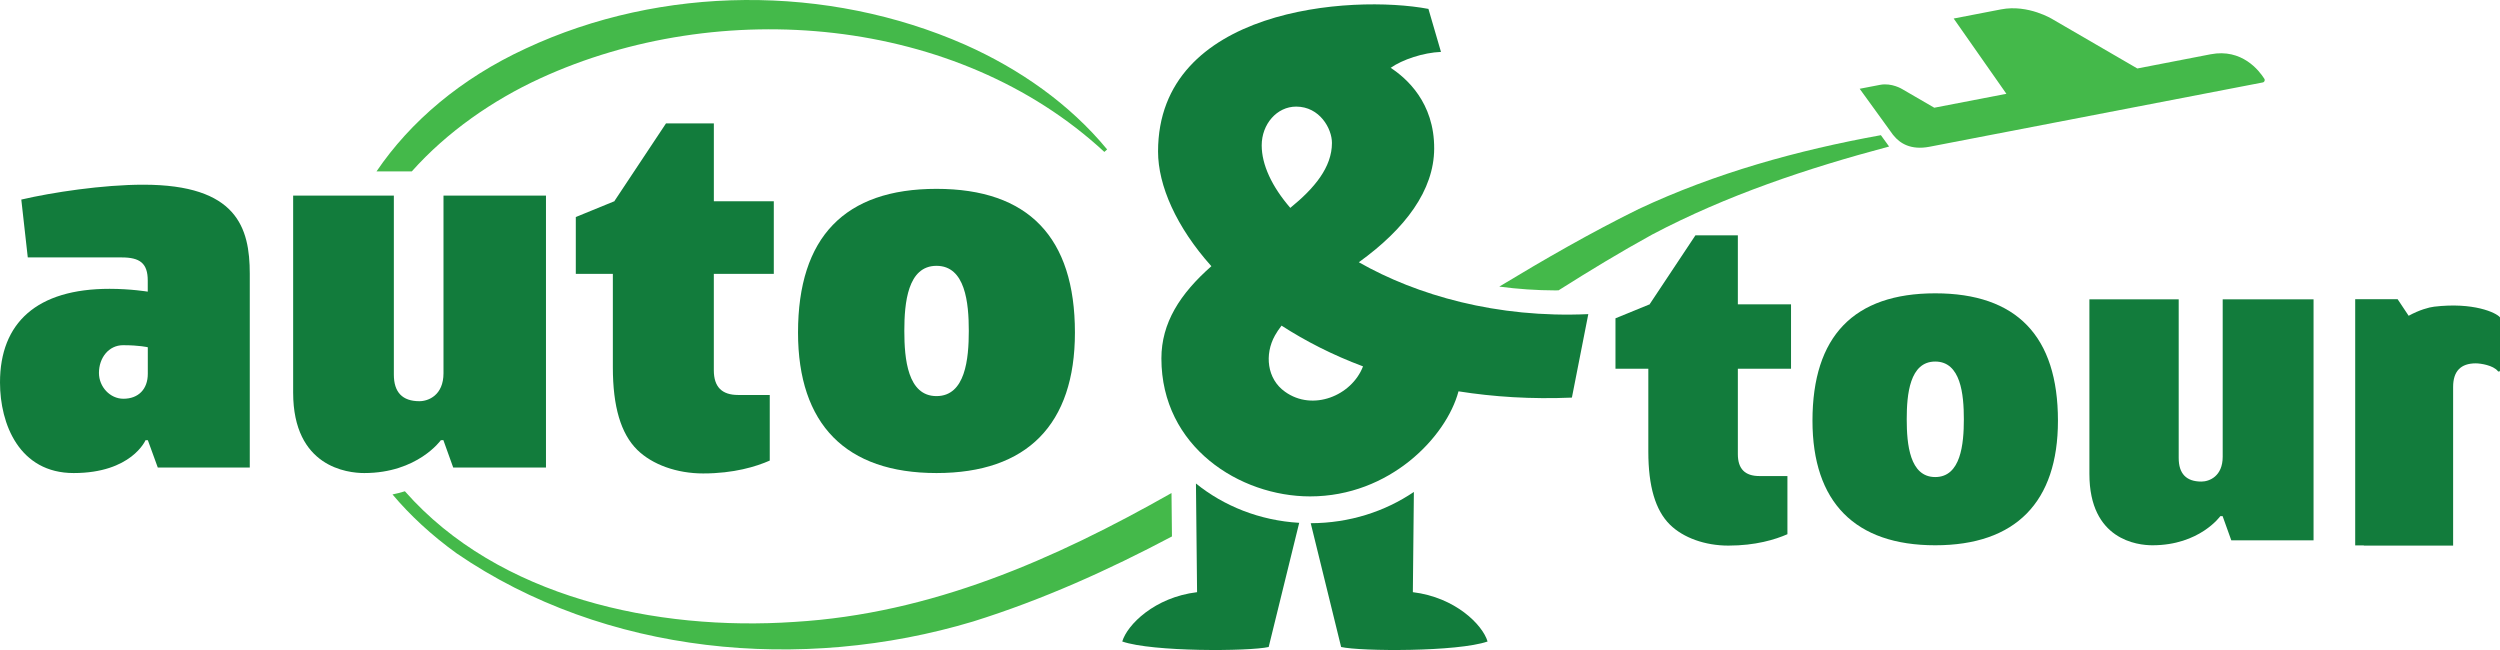 <svg width="100" height="26" viewBox="0 0 100 26" fill="none" xmlns="http://www.w3.org/2000/svg">
<path d="M90.576 3.154C90.368 2.825 89.679 1.93 88.426 2.171L85.493 2.739L82.108 0.773C82.108 0.773 81.133 0.164 80.042 0.375L78.147 0.741L80.256 3.752L77.371 4.309L76.088 3.564C76.088 3.564 75.669 3.303 75.201 3.394L74.387 3.551L75.352 4.883L75.715 5.386L75.715 5.386C75.722 5.394 75.73 5.402 75.736 5.41C75.993 5.734 76.433 6.014 77.181 5.87L79.463 5.429L80.265 5.275L90.51 3.298C90.577 3.285 90.611 3.212 90.575 3.154" fill="#44B94A"/>
<path d="M88.814 20.644C88.814 20.644 87.987 21.811 86.097 21.811C85.507 21.811 83.576 21.604 83.576 18.957V11.974H87.148V18.322C87.148 18.947 87.452 19.263 88.054 19.263C88.371 19.263 88.908 19.054 88.908 18.27V11.974H92.542V21.614H89.252L88.904 20.644H88.814Z" fill="#127C3C"/>
<path d="M69.135 21.824C68.203 21.824 67.331 21.512 66.797 20.986C66.217 20.413 65.933 19.455 65.933 18.065V14.749H64.619V12.732L65.966 12.181L65.975 12.179L65.986 12.174L65.993 12.167L65.995 12.156L67.818 9.412H69.514V12.174H71.641V14.749H69.514V18.167C69.514 18.755 69.799 19.042 70.377 19.042H71.497V21.368C71.015 21.581 70.223 21.824 69.135 21.824Z" fill="#127C3C"/>
<path d="M77.409 14.462C76.385 14.462 76.269 15.779 76.269 16.77C76.269 17.763 76.385 19.082 77.409 19.082C78.434 19.082 78.554 17.763 78.554 16.77C78.554 15.779 78.434 14.462 77.409 14.462ZM77.409 21.811C74.201 21.811 72.499 20.087 72.499 16.828C72.499 13.45 74.153 11.733 77.409 11.733C80.668 11.733 82.318 13.45 82.318 16.828C82.318 20.087 80.622 21.811 77.409 21.811Z" fill="#127C3C"/>
<path d="M97.365 12.267C97.164 12.29 96.774 12.396 96.346 12.631L95.904 11.967H94.208V21.817H94.553V21.823H98.125V15.476C98.125 14.85 98.429 14.534 99.031 14.534C99.222 14.534 99.731 14.611 99.915 14.845C99.943 14.88 100 14.863 100 14.818V12.694C99.849 12.505 98.933 12.081 97.365 12.267Z" fill="#127C3C"/>
<path d="M28.126 18.938C27.074 18.938 26.09 18.585 25.488 17.992C24.834 17.345 24.514 16.265 24.514 14.697V10.956H23.032V8.681L24.551 8.059L24.561 8.057L24.574 8.051L24.581 8.044L24.584 8.032L26.64 4.936H28.554V8.051H30.952V10.956H28.553V14.812C28.553 15.475 28.874 15.799 29.526 15.799H30.79V18.423C30.247 18.663 29.353 18.938 28.126 18.938Z" fill="#127C3C"/>
<path d="M37.46 10.633C36.305 10.633 36.173 12.118 36.173 13.235C36.173 14.356 36.305 15.844 37.46 15.844C38.616 15.844 38.752 14.356 38.752 13.235C38.752 12.118 38.616 10.633 37.46 10.633ZM37.46 18.922C33.84 18.922 31.921 16.978 31.921 13.302C31.921 9.49 33.786 7.554 37.46 7.554C41.136 7.554 42.997 9.49 42.997 13.302C42.997 16.978 41.084 18.922 37.46 18.922Z" fill="#127C3C"/>
<path d="M4.923 13.808C4.349 13.808 3.958 14.312 3.958 14.918C3.958 15.475 4.403 15.95 4.936 15.95C5.535 15.95 5.912 15.568 5.912 14.953V13.89C5.912 13.89 5.58 13.808 4.923 13.808ZM5.91 11.221C5.91 10.523 5.588 10.297 4.868 10.297H1.111L0.852 7.983C2.092 7.693 4.112 7.388 5.734 7.388C9.475 7.388 9.991 9.1 9.991 10.952V18.7H6.311L5.914 17.608H5.821C5.821 17.608 5.262 18.922 2.946 18.922C0.773 18.922 0 16.965 0 15.298C0 12.91 1.475 11.553 4.382 11.553C5.227 11.553 5.91 11.666 5.91 11.666V11.221Z" fill="#127C3C"/>
<path d="M17.634 17.607C17.634 17.607 16.701 18.922 14.569 18.922C13.903 18.922 11.726 18.688 11.726 15.703V7.825H15.754V14.986C15.754 15.692 16.097 16.048 16.776 16.048C17.134 16.048 17.74 15.812 17.74 14.928V7.825H21.839V18.7H18.128L17.735 17.606L17.634 17.607Z" fill="#127C3C"/>
<path d="M47.838 19.34L47.883 23.687C46.183 23.892 45.089 24.991 44.89 25.66C46.099 26.079 49.956 26.058 50.747 25.88L51.968 20.913C50.385 20.821 48.951 20.24 47.838 19.34Z" fill="#127C3C"/>
<path d="M56.514 23.687L56.555 19.677C55.404 20.458 53.977 20.926 52.429 20.928L53.645 25.88C54.435 26.058 58.291 26.079 59.503 25.66C59.306 24.991 58.21 23.892 56.514 23.687" fill="#127C3C"/>
<path d="M51.4 15.669C50.677 15.159 50.575 14.173 50.999 13.417C51.066 13.296 51.155 13.163 51.262 13.025C52.218 13.643 53.305 14.201 54.521 14.655C54.068 15.832 52.506 16.466 51.4 15.669M51.846 4.264C52.788 4.264 53.278 5.145 53.278 5.716C53.278 6.691 52.579 7.529 51.612 8.315C50.873 7.461 50.468 6.587 50.468 5.816C50.468 4.965 51.075 4.264 51.846 4.264ZM54.353 10.49C56.218 9.147 57.359 7.607 57.367 5.95C57.379 4.094 56.248 3.121 55.627 2.713C56.097 2.382 56.932 2.105 57.639 2.076L57.137 0.356C54.044 -0.227 46.322 0.323 46.322 6.061C46.322 7.42 47.053 9.083 48.455 10.648C47.197 11.756 46.456 12.919 46.456 14.337C46.456 17.877 49.593 19.856 52.403 19.856C55.59 19.856 57.856 17.476 58.34 15.653C59.74 15.875 61.256 15.973 62.876 15.904L63.532 12.565C59.877 12.732 56.676 11.812 54.353 10.49Z" fill="#127C3C"/>
<path d="M31.771 24.877C26.266 25.25 19.946 23.91 16.196 19.651C16.033 19.702 15.867 19.744 15.7 19.778C16.403 20.612 17.253 21.403 18.261 22.131C24.2 26.202 32.059 26.918 38.921 24.861C41.698 23.993 44.329 22.808 46.878 21.458L46.86 19.722C42.161 22.385 37.249 24.549 31.771 24.877Z" fill="#44B94A"/>
<path d="M21.608 3.135C28.784 -0.163 38.274 0.615 44.174 6.077L44.285 5.977C42.788 4.16 40.782 2.757 38.599 1.787C33.098 -0.634 26.485 -0.607 21.029 1.941C18.432 3.139 16.41 4.866 15.06 6.857H16.471C17.881 5.275 19.709 4.007 21.608 3.135Z" fill="#44B94A"/>
<path d="M75.235 5.407C71.912 6.008 68.615 6.92 65.548 8.361C63.635 9.303 61.79 10.365 59.971 11.464C60.714 11.563 61.462 11.614 62.212 11.616C62.255 11.616 62.299 11.613 62.343 11.613C63.57 10.837 64.809 10.084 66.081 9.385C69.064 7.811 72.289 6.732 75.564 5.861L75.352 5.568L75.235 5.407Z" fill="#44B94A"/>
</svg>
